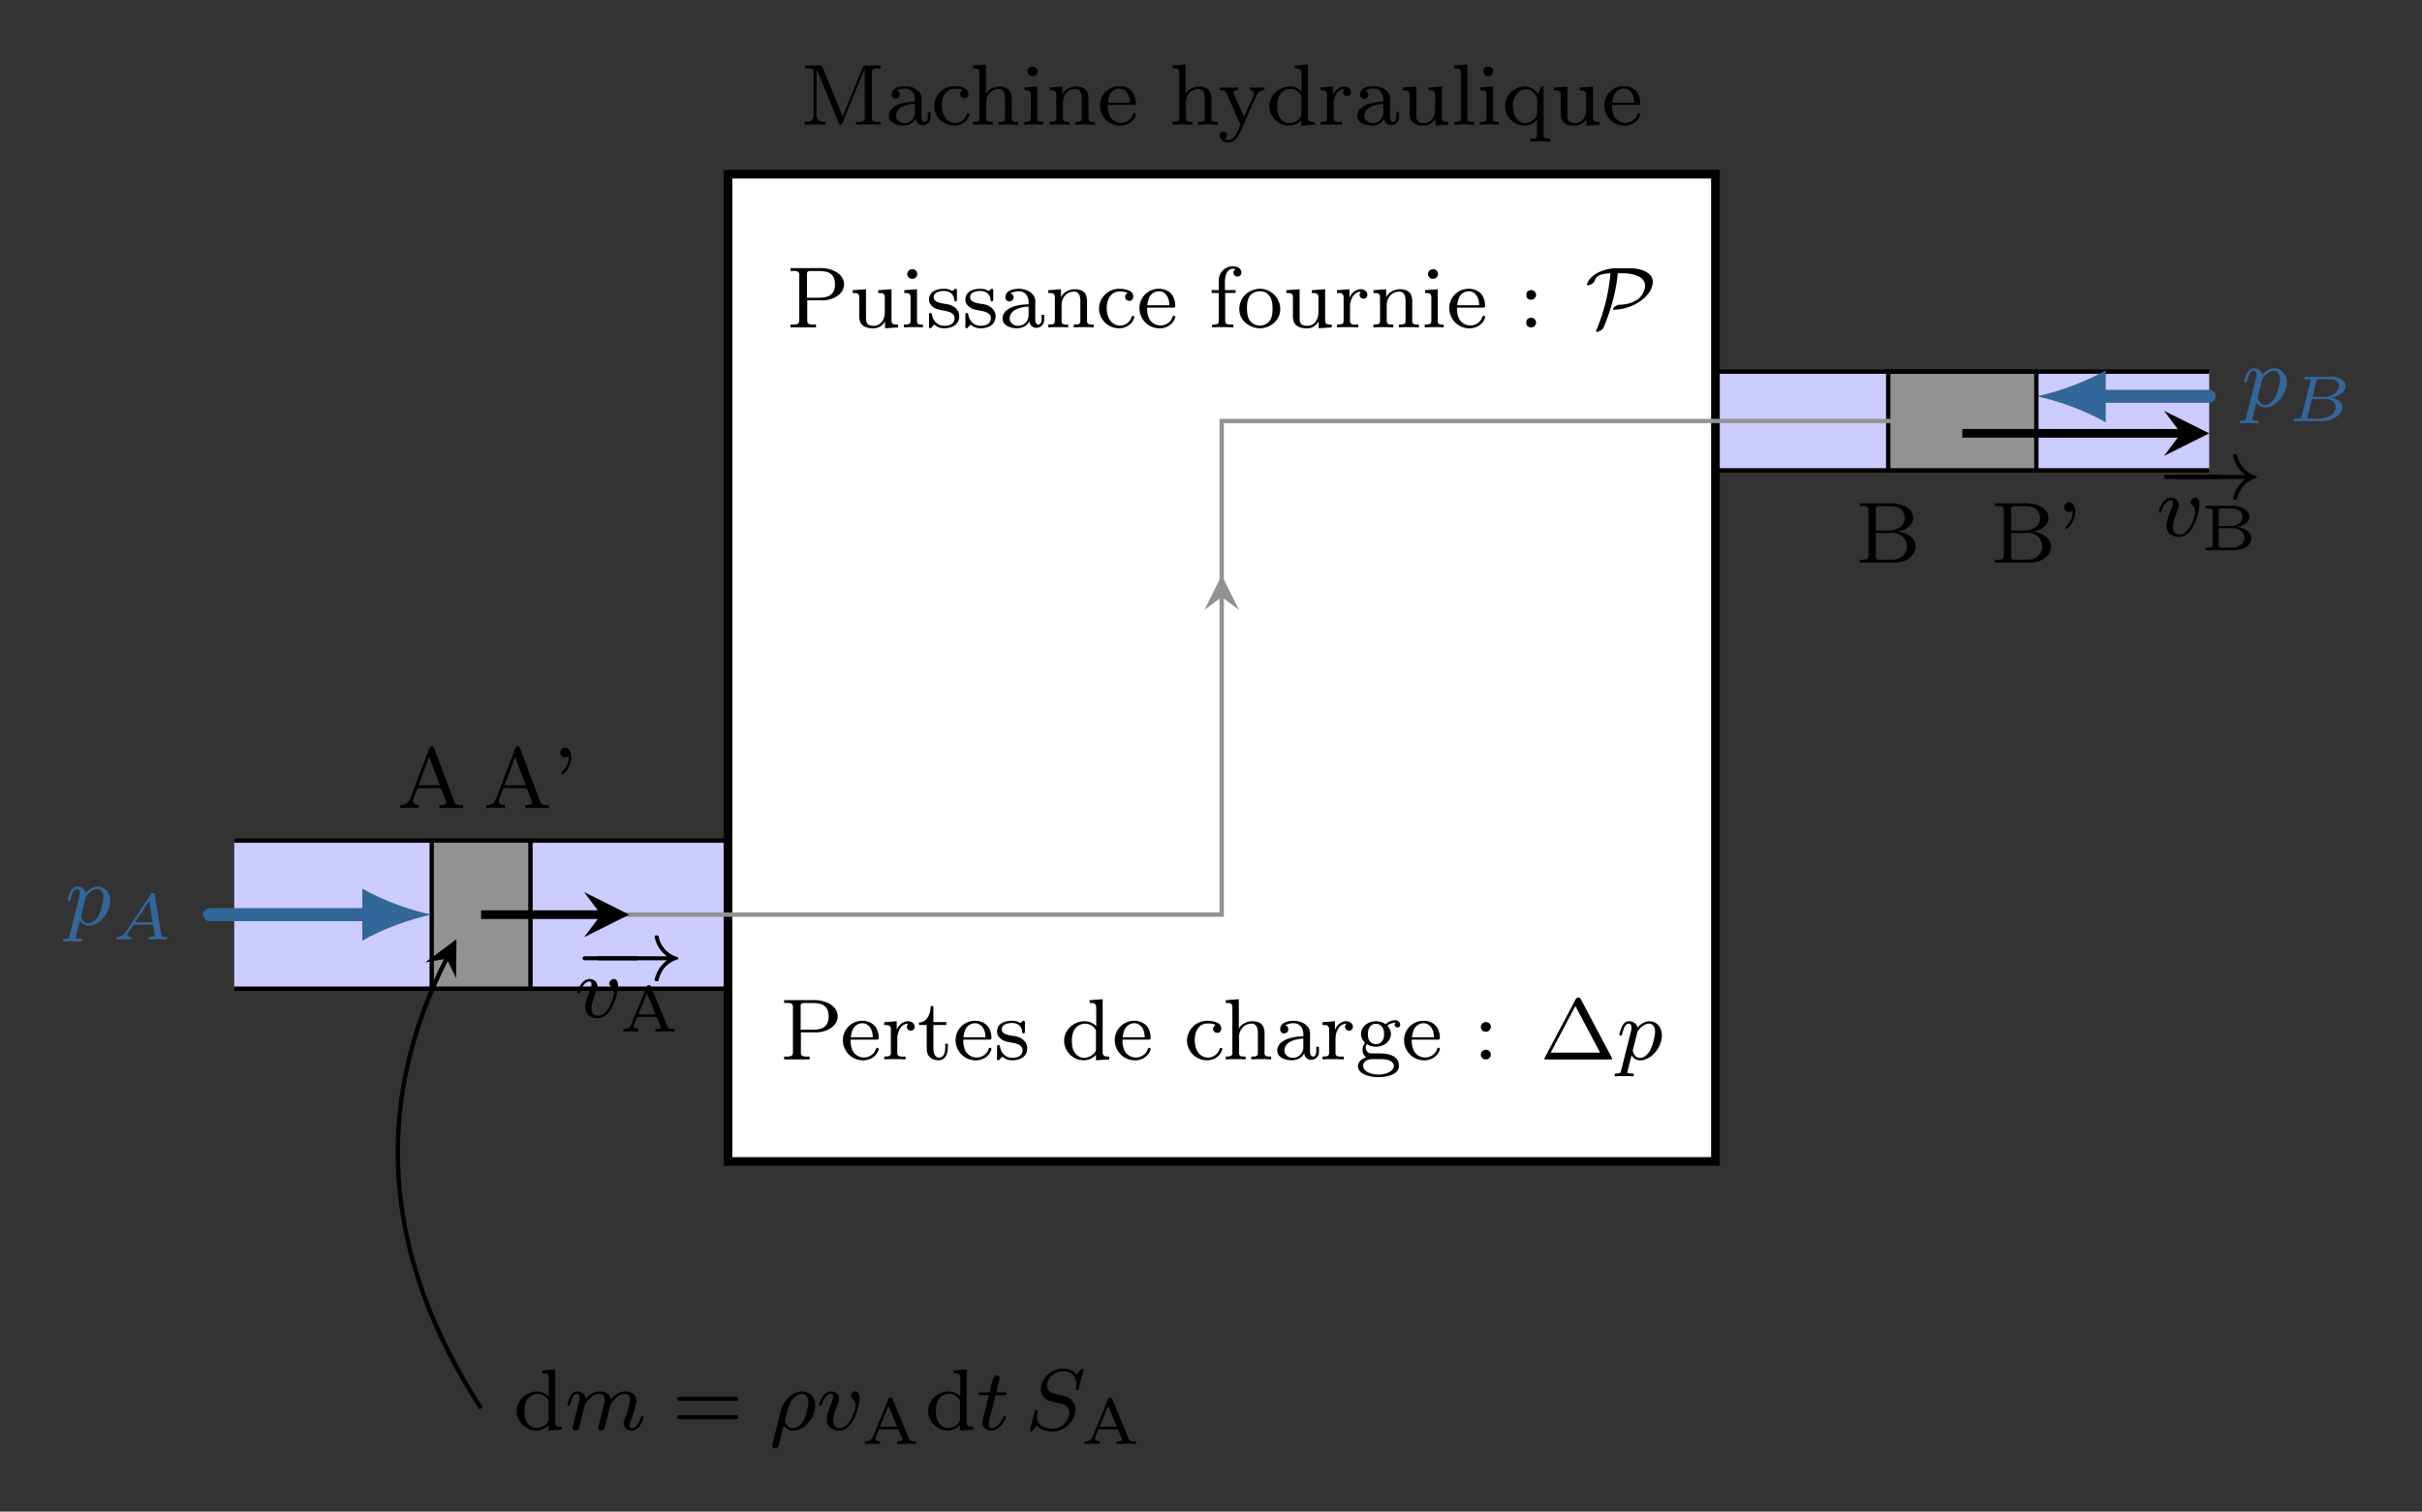 <svg xmlns="http://www.w3.org/2000/svg" xmlns:xlink="http://www.w3.org/1999/xlink" width="296.652" height="185.184" viewBox="0 0 222.489 138.888"><rect x="0" y="0" width="222.489" height="138.888" fill="#333333" stroke="none"/><path d="M21.518 90.84h45.355V77.233H21.518z" fill="#ccf"/><path stroke-width=".399" stroke-miterlimit="10" fill="none" stroke="#000" d="M21.518 90.84h45.355M21.518 77.233h45.355"/><path d="M39.66 90.84V77.233h9.07V90.84zm9.07-13.607" fill="#929292"/><path stroke-width=".399" stroke-miterlimit="10" fill="none" stroke="#000" d="M39.66 90.84V77.233h9.07V90.84zm9.07-13.607"/><symbol id="a"><path d="M0 .033V0l.053.003H.15L.214 0v.033C.185.033.145.046.145.082c0 .012.005.025.009.037L.189.21c.004.009.004.019.019.019h.25C.47.229.471.218.475.209L.498.148.522.086C.524.079.529.071.529.063c0-.029-.052-.03-.08-.03V0h.274v.033H.7C.677.033.652.034.637.047.624.06.619.08.613.096.541.289.466.48.395.673.388.691.384.714.361.714.339.714.335.691.329.674.264.506.201.337.137.168L.118.116C.094.05.054.034 0 .033m.209.229.123.326.123-.326H.209z"/></symbol><use xlink:href="#a" transform="matrix(7.97 0 0 -7.97 36.777 74.236)"/><symbol id="b"><path d="M.098.21A.232.232 0 0 0 .026.032C.021.027.014.021.014.014V.011A.013.013 0 0 1 .027 0C.044 0 .07.036.082.054a.26.26 0 0 1 .045.141C.127.238.11.304.056.304H.054C.019.304 0 .277 0 .248 0 .218.023.193.056.193.074.193.083.2.098.21z"/></symbol><use xlink:href="#a" transform="matrix(7.97 0 0 -7.97 44.672 74.236)"/><use xlink:href="#b" transform="matrix(7.97 0 0 -7.97 51.462 71.128)"/><path d="M202.938 34.146h-45.355v9.07h45.355z" fill="#ccf"/><path stroke-width=".399" stroke-miterlimit="10" fill="none" stroke="#000" d="M202.938 34.146h-45.355M202.938 43.217h-45.355"/><path d="M187.064 34.146v9.07h-13.607v-9.07zm-13.607 9.07" fill="#929292"/><path stroke-width=".399" stroke-miterlimit="10" fill="none" stroke="#000" d="M187.064 34.146v9.07h-13.607v-9.07zm-13.607 9.07"/><symbol id="c"><path d="M0 .684V.651l.037.001C.072.652.101.647.101.608v-.53C.101.038.068.033.034.033L0 .034V.001h.324L.39 0c.05 0 .101.007.146.029.058.03.109.087.109.154 0 .108-.109.162-.202.175.07.021.155.046.172.141l.001.016c0 .131-.167.17-.254.17L.296.684H0M.186.342h.146l.047.001.035-.002A.16.16 0 0 0 .545.185c0-.078-.066-.14-.14-.149C.39.034.375.034.36.034H.227C.205.034.186.036.186.071v.271m0 .028v.245c0 .03.016.036.039.036h.134C.426.651.504.628.518.53L.519.516C.519.415.419.37.334.37H.186z"/></symbol><use xlink:href="#c" transform="matrix(7.97 0 0 -7.97 183.266 51.695)"/><use xlink:href="#b" transform="matrix(7.97 0 0 -7.97 189.618 48.579)"/><use xlink:href="#c" transform="matrix(7.97 0 0 -7.97 170.835 51.695)"/><path d="M66.873 106.714v-90.71h90.71v90.71zm90.71-90.71" fill="#fff"/><path stroke-width=".797" stroke-miterlimit="10" fill="none" stroke="#000" d="M66.873 106.714v-90.71h90.71v90.71zm90.71-90.71"/><path stroke-width=".399" stroke-miterlimit="10" fill="none" stroke="#929292" d="M44.195 84.037h68.033V38.68h68.033"/><path d="m112.228 52.855-1.594 3.188 1.594-1.195 1.594 1.195" fill="#929292"/><path stroke-width=".399" stroke-miterlimit="10" fill="none" stroke="#000" d="M44.195 129.392c-9.19-14.145-9.922-28.056-3.172-41.312"/><path d="m41.928 86.304-2.868 2.118 1.963-.342.878 1.789"/><symbol id="d"><path d="M.294.693V.66h.011C.344.66.37.658.37.599V.393A.187.187 0 0 1 .236.45C.113.45 0 .354 0 .225 0 .102.103 0 .225 0a.19.19 0 0 1 .142.063V0L.52.01v.033H.504c-.03 0-.06.003-.06.05v.611L.294.693M.089.203v.014c0 .07.013.155.09.19A.141.141 0 0 0 .36.357C.363.352.366.348.367.342V.126C.367.075.285.028.233.028c-.074 0-.127.059-.139.13L.089.203z"/></symbol><use xlink:href="#d" transform="matrix(7.97 0 0 -7.97 47.464 131.433)"/><symbol id="e"><path d="m.17.174.016.068.011.044c.002.005.035.07.079.103a.154.154 0 0 0 .095.034C.408.423.428.401.428.355.428.331.422.308.411.263a4.206 4.206 0 0 1-.03-.12L.366.083A.423.423 0 0 1 .354.031C.354.008.373 0 .386 0c.018 0 .033.012.04.024.003.006.011.04.016.061l.023.089.016.068C.495.296.495.297.518.33c.033.049.08.093.147.093.036 0 .057-.021.057-.068A.85.85 0 0 0 .661.137C.651.111.648.104.648.085.648.028.695 0 .738 0c.098 0 .139.14.139.153 0 .01-.008.013-.015.013C.85.166.848.159.845.149.821.066.779.028.741.028c-.016 0-.024.01-.024.033a.19.19 0 0 0 .018.07.815.815 0 0 1 .059.209C.794.415.742.451.67.451.601.451.544.415.499.353.491.433.427.451.375.451.329.451.268.435.213.363.206.423.158.451.111.451.076.451.051.43.034.396A.394.394 0 0 1 0 .298C0 .289.007.285.015.285c.013 0 .014.004.021.03.012.049.03.108.072.108C.134.423.14.398.14.376.14.358.135.339.127.306A5.408 5.408 0 0 0 .106.225L.069.075a.447.447 0 0 1-.01-.044C.059.008.078 0 .091 0c.018 0 .033.012.04.024.003.006.011.04.016.061L.17.174z"/></symbol><use xlink:href="#e" transform="matrix(7.97 0 0 -7.97 52.127 131.44)"/><symbol id="f"><path d="M.672.212c.015 0 .035 0 .035.023S.683.258.668.258H.039C.024.258 0 .258 0 .235S.02.212.035.212h.637M.668 0c.015 0 .039 0 .039.023S.687.046.672.046H.035C.02.046 0 .046 0 .023S.024 0 .039 0h.629z"/></symbol><use xlink:href="#f" transform="matrix(7.97 0 0 -7.97 62.201 130.397)"/><symbol id="g"><path d="M.004.054C0 .038 0 .033 0 .031 0 .006.02 0 .032 0 .037 0 .06.001.073.027c.005.011.025.103.061.24A.12.12 0 0 1 .239.205c.122 0 .257.134.257.284 0 .113-.075.167-.152.167C.252.656.134.573.098.429L.004.054m.234.179C.169.233.147.305.147.319l.028.113c.045.177.14.196.168.196C.391.628.418.585.418.53a.597.597 0 0 0-.05-.197C.339.276.287.233.238.233z"/></symbol><symbol id="h"><path d="M.467.374c0 .078-.045.078-.049.078C.394.452.366.426.366.4c0-.016.008-.023.017-.031A.105.105 0 0 0 .42.289C.42.243.354.028.239.028.196.028.161.051.161.114c0 .055.03.134.054.194C.227.34.23.348.23.366.23.42.186.451.14.451.041.451 0 .31 0 .298 0 .289.007.285.015.285c.013 0 .014.006.017.016.026.087.069.122.105.122C.152.423.161.414.161.39A.198.198 0 0 0 .142.319C.093.193.089.16.089.129.089.02.178 0 .235 0c.166 0 .232.298.232.374z"/></symbol><use xlink:href="#g" transform="matrix(7.97 0 0 -7.97 70.933 133.075)"/><use xlink:href="#h" transform="matrix(7.97 0 0 -7.97 75.245 131.44)"/><symbol id="i"><path d="M0 .04V0l.052.003h.18V.04C.202.04.161.052.159.086c0 .01.006.021.01.03l.037.091C.21.216.21.225.226.225h.276C.521.225.533.172.546.144L.569.088A.057.057 0 0 0 .576.066V.063C.569.041.528.04.501.04H.494V0h.112l.02.004h.096L.787 0v.04H.755C.699.04.686.054.669.099.611.244.549.389.49.533L.433.671C.425.69.422.714.393.714.365.714.362.69.354.672L.3.54.127.121C.099.052.057.04 0 .04m.23.225.133.322.133-.322H.23z"/></symbol><use xlink:href="#i" transform="matrix(5.978 0 0 -5.978 79.453 132.669)"/><use xlink:href="#d" transform="matrix(7.97 0 0 -7.97 85.264 131.433)"/><symbol id="j"><path d="M.196.408h.098c.019 0 .031 0 .031.019 0 .014-.013.014-.03.014H.204L.24.583c.004.015.004.02.004.021 0 .021-.016.031-.033.031C.177.635.17.608.159.563L.128.441H.032C.013.441 0 .441 0 .422 0 .408.013.408.03.408h.09L.06.168C.054.143.045.108.045.094.045.034.094 0 .147 0c.107 0 .168.141.168.153C.315.164.306.166.3.166.289.166.288.162.281.147.261.099.211.028.15.028.129.028.117.042.117.075c0 .019.003.03.006.043l.073.29z"/></symbol><symbol id="k"><path d="m.614.698.003.015C.617.72.611.725.604.725.597.725.595.723.584.711L.536.654C.497.711.434.725.383.725.244.725.125.608.125.494c0-.058.031-.092.036-.099C.194.36.223.352.295.335L.361.319C.39.312.454.296.454.213c0-.087-.086-.18-.191-.18-.065 0-.184.02-.184.144 0 .003 0 .024.006.048l.001.01c0 .012-.011.013-.015.013C.058.248.057.244.052.221L.011.058A.662.662 0 0 1 0 .013C0 .005.006 0 .013 0 .02 0 .021.001.032.014L.08.07C.103.04.16 0 .261 0c.145 0 .264.131.264.251a.152.152 0 0 1-.042.11C.453.394.42.402.373.414L.282.436C.252.443.196.463.196.533c0 .078.084.162.186.162.09 0 .152-.047.152-.155C.534.516.53.495.53.491.53.479.539.477.546.477c.012 0 .013.004.017.02l.051.201z"/></symbol><use xlink:href="#j" transform="matrix(7.97 0 0 -7.97 89.887 131.44)"/><use xlink:href="#k" transform="matrix(7.97 0 0 -7.97 94.614 131.528)"/><use xlink:href="#i" transform="matrix(5.978 0 0 -5.978 99.63 132.669)"/><path stroke-width=".797" stroke-miterlimit="10" fill="none" stroke="#000" d="M44.195 84.037h11.017"/><path d="m57.802 84.037-4.144-2.073 1.554 2.073-1.554 2.072"/><symbol id="l"><path d="M.611 0c.016 0 .038 0 .038.023S.627.046.611.046H.038C.022.046 0 .046 0 .023S.022 0 .038 0h.573z"/></symbol><symbol id="m"><path d="M.814.241A.375.375 0 0 1 .671.015C.671 0 .685 0 .694 0c.011 0 .02 0 .023.013.026.111.09.195.211.236.008.002.016.005.016.015 0 .01-.009.013-.013.014a.307.307 0 0 0-.212.227C.714.525.714.528.694.528c-.009 0-.023 0-.023-.015A.352.352 0 0 1 .814.287H.038C.022.287 0 .287 0 .264S.022.241.038.241h.776z"/></symbol><use xlink:href="#l" transform="matrix(7.97 0 0 -7.97 53.515 88.229)"/><use xlink:href="#m" transform="matrix(7.97 0 0 -7.97 54.79 90.15)"/><use xlink:href="#h" transform="matrix(7.97 0 0 -7.97 53.053 93.549)"/><use xlink:href="#i" transform="matrix(5.978 0 0 -5.978 57.26 94.778)"/><path stroke-width=".797" stroke-miterlimit="10" fill="none" stroke="#000" d="M180.26 39.815h20.088"/><path d="m202.938 39.815-4.144-2.072 1.554 2.072-1.554 2.073"/><use xlink:href="#l" transform="matrix(7.97 0 0 -7.97 198.784 44.008)"/><use xlink:href="#m" transform="matrix(7.97 0 0 -7.97 199.789 45.929)"/><use xlink:href="#h" transform="matrix(7.97 0 0 -7.97 198.322 49.329)"/><symbol id="n"><path d="M0 .683v-.04l.039.001C.074.644.107.639.107.605L.106.587V.08C.106.044.073.039.04.039L0 .04V0h.408c.099 0 .225.015.28.124a.15.15 0 0 1 .014.058c0 .107-.121.165-.218.175.07.019.186.052.186.155C.67.585.605.635.544.659A.417.417 0 0 1 .38.683H0M.199.339h.153L.405.34c.091 0 .19-.051.19-.154C.595.107.519.053.444.042.426.04.407.04.389.04H.241C.22.04.199.04.199.074v.265m0 .033v.237c0 .03.017.034.04.034h.149C.457.643.522.627.555.561A.12.12 0 0 0 .566.512c0-.081-.093-.14-.172-.14H.199z"/></symbol><use xlink:href="#n" transform="matrix(5.978 0 0 -5.978 202.62 50.557)"/><symbol id="o"><path d="M0 .683V.65l.036.001C.07.651.102.646.102.609L.101.59V.105C.101.039.043.033 0 .033V0l.066.003h.107L.236 0v.033C.191.033.134.041.134.108l.001.028.001.504C.142.62.152.6.16.58.237.4.312.215.383.035.388.022.393.001.411 0 .429 0 .434.021.44.034.512.217.588.4.664.582.672.603.685.627.69.648L.691.1.692.076C.692.038.658.032.625.032L.59.033V0l.074.003h.21v.03L.838.032C.804.032.772.037.772.074l.001.019v.513c0 .04.033.045.067.045L.874.65v.033H.701C.684.683.673.678.668.661L.657.635C.591.471.521.308.456.143.45.127.441.111.437.095.417.14.399.187.38.233L.216.635.206.66C.2.673.193.683.178.683H0z"/></symbol><symbol id="p"><path d="M.09.402v.001c.032.015.06.024.097.024C.255.427.3.376.3.299V.276c-.124 0-.3-.04-.3-.165C0 .027.101 0 .166 0 .222 0 .284.025.31.081h.001c0-.042.035-.076.076-.076A.09.09 0 0 1 .48.096v.059H.449V.106C.449.08.444.043.413.043.381.043.377.08.377.102V.27l.001.037c0 .1-.103.148-.19.148C.134.455.033.439.033.359.033.337.046.31.076.31c.032 0 .051.021.051.047 0 .02-.012.04-.037.045M.3.25V.152A.121.121 0 0 0 .178.028C.133.028.086.059.082.106V.11c0 .109.135.135.218.14z"/></symbol><symbol id="q"><path d="M.332.407A.046.046 0 0 1 .301.363c0-.028.02-.047.052-.047.028 0 .042.027.042.048 0 .073-.086.087-.147.091H.236A.232.232 0 0 1 0 .224.23.23 0 0 1 .232 0c.07 0 .139.036.167.105.002.007.008.016.008.024C.407.138.4.142.392.142.373.142.376.121.364.103A.139.139 0 0 0 .243.031C.14.031.089.129.089.23c0 .08.032.194.148.194A.213.213 0 0 0 .332.407z"/></symbol><symbol id="r"><path d="M0 .683V.65h.018C.05.65.076.646.076.6V.098L.077.076C.077.034.046.033.006.033H0V0l.061.003h.105L.229 0v.033H.208C.177.033.153.036.153.074v.184c0 .074.049.154.145.154.057 0 .072-.05.072-.11V.071C.37.036.343.033.314.033h-.02V0l.063.003h.105L.523 0v.033H.504C.476.033.447.036.447.071v.217a.197.197 0 0 1-.015.09C.409.425.356.44.307.44.248.44.176.411.151.352L.15.694 0 .683z"/></symbol><symbol id="s"><path d="M.004.429V.396H.02C.052.396.076.39.076.347V.075C.076.034.05.033 0 .033V0l.061.003h.101L.218 0v.033H.204C.175.033.15.035.15.069V.44L.113.437.004.429M.09.67A.055.055 0 0 1 .096.56C.13.56.153.587.153.616a.055.055 0 0 1-.054.055L.09.67z"/></symbol><symbol id="t"><path d="M0 .429V.396h.019c.029 0 .057-.004.057-.05V.075C.076.034.05.033 0 .033V0l.061.003h.105L.229 0v.033H.208C.177.033.153.036.153.074v.184c0 .074.049.154.145.154.057 0 .072-.05.072-.11V.071C.37.036.343.033.314.033h-.02V0l.063.003h.105L.523 0v.033h-.02C.474.033.447.036.447.072v.213A.208.208 0 0 1 .43.383C.405.427.353.44.306.44.245.44.169.407.147.344L.146.44.109.437 0 .429z"/></symbol><symbol id="u"><path d="M.089.239h.305c.013 0 .019.007.019.019 0 .05-.015.108-.051.145a.192.192 0 0 1-.137.053A.222.222 0 0 1 0 .231C0 .117.091 0 .235 0 .31 0 .39.047.411.121L.413.13a.015.015 0 0 1-.015.015C.379.145.376.113.367.101A.147.147 0 0 0 .243.033a.147.147 0 0 0-.13.077.272.272 0 0 0-.024.129M.09.266C.1.323.11.385.169.414a.114.114 0 0 0 .054.014C.288.428.332.374.342.302L.345.266H.09z"/></symbol><symbol id="v"><path d="M.001.634V.601h.015C.05.601.068.594.084.558L.107.507.228.234.237.215A.017.017 0 0 0 .24.205V.202C.239.196.235.189.232.183L.217.148C.194.097.164.028.097.028A.102.102 0 0 0 .055.04c.016.007.031.017.031.043 0 .025-.02.042-.043.042A.043.043 0 0 1 0 .082C0 .028.053 0 .096 0c.079 0 .123.073.151.138L.274.2c.047.104.091.21.14.313.017.04.038.088.103.088v.033L.476.631H.403L.352.634V.601C.381.601.395.58.395.56.395.541.383.522.376.505L.305.346.282.295C.273.319.261.343.25.367L.168.552C.165.56.161.567.161.575V.58c.003.021.034.021.052.021v.033L.149.631H.054L.001.634z"/></symbol><symbol id="w"><path d="M0 .429V.396h.016c.03 0 .06-.003.06-.05V.075C.076.034.05.033 0 .033V0l.06.003h.114L.245 0v.033L.21.032C.178.032.15.037.15.073v.168c0 .071.039.171.126.171A.052.052 0 0 1 .26.376C.26.348.283.331.306.331c.025 0 .044.02.044.045C.35.419.308.44.271.44.214.44.155.387.144.335L.143.44.093.436 0 .429z"/></symbol><symbol id="x"><path d="M0 .44V.407h.013c.025 0 .056-.002.061-.03C.076.366.076.356.076.345V.148A.17.17 0 0 1 .092.062C.12.013.184 0 .233 0a.149.149 0 0 1 .139.082L.373.001l.15.01v.033H.504C.475.044.447.048.447.092v.359L.294.44V.407h.012C.34.407.37.405.37.357V.186C.37.106.327.029.241.029.206.029.16.038.155.089.153.107.153.125.153.143v.308L0 .44z"/></symbol><symbol id="y"><path d="M0 .683V.65h.013C.046.65.076.649.076.598V.097L.077.075C.077.035.045.033.01.033H0V0l.06.003h.104L.226 0v.033H.203C.175.033.15.036.15.072v.622L0 .683z"/></symbol><symbol id="z"><path d="M.367.254.368.072C.368.036.346.033.292.033V0l.063.003H.46L.521 0v.033h-.02C.47.033.445.036.445.075v.559L.418.632.379.547a.168.168 0 0 1-.147.087A.231.231 0 0 1 0 .408C0 .283.105.184.225.184c.05 0 .116.025.142.07m-.278.14v.01c0 .068.026.146.091.182.02.011.042.017.063.017.061 0 .12-.059.128-.12V.332C.371.272.3.226.263.216A.155.155 0 0 0 .232.212H.225C.156.217.111.285.096.346L.089.394z"/></symbol><use xlink:href="#o" transform="matrix(7.97 0 0 -7.97 73.934 11.459)"/><use xlink:href="#p" transform="matrix(7.97 0 0 -7.97 81.649 11.539)"/><use xlink:href="#q" transform="matrix(7.97 0 0 -7.97 85.809 11.539)"/><use xlink:href="#r" transform="matrix(7.97 0 0 -7.97 89.372 11.459)"/><use xlink:href="#s" transform="matrix(7.97 0 0 -7.97 94.09 11.459)"/><use xlink:href="#t" transform="matrix(7.97 0 0 -7.97 96.425 11.459)"/><use xlink:href="#u" transform="matrix(7.97 0 0 -7.97 101.048 11.547)"/><use xlink:href="#r" transform="matrix(7.97 0 0 -7.97 107.719 11.459)"/><use xlink:href="#v" transform="matrix(7.97 0 0 -7.97 112.03 13.085)"/><use xlink:href="#d" transform="matrix(7.97 0 0 -7.97 116.613 11.539)"/><use xlink:href="#w" transform="matrix(7.97 0 0 -7.97 121.308 11.459)"/><use xlink:href="#p" transform="matrix(7.97 0 0 -7.97 124.687 11.539)"/><use xlink:href="#x" transform="matrix(7.97 0 0 -7.97 128.887 11.547)"/><use xlink:href="#y" transform="matrix(7.97 0 0 -7.97 133.598 11.459)"/><use xlink:href="#s" transform="matrix(7.97 0 0 -7.97 135.949 11.459)"/><use xlink:href="#z" transform="matrix(7.97 0 0 -7.97 138.252 13.005)"/><use xlink:href="#x" transform="matrix(7.97 0 0 -7.97 142.763 11.547)"/><use xlink:href="#u" transform="matrix(7.97 0 0 -7.97 147.378 11.547)"/><symbol id="A"><path d="M0 .683V.65l.037.001C.072.651.101.646.101.607v-.53C.101.037.068.032.034.032L0 .033V0h.294v.033L.256.032C.222.032.193.038.193.077v.235H.39c.101.007.217.065.227.173v.009c0 .13-.147.19-.265.19L.291.683H0M.19.342v.276C.19.645.208.65.229.65h.085C.402.65.513.645.513.494.513.363.416.342.332.342H.19z"/></symbol><symbol id="B"><path d="M.06.043A.165.165 0 0 1 .174 0c.079 0 .175.029.175.141v.007C.344.209.295.252.241.27.183.288.055.282.055.359c0 .058.076.071.118.071C.234.43.284.4.291.329.291.321.292.31.306.31c.013 0 .017.011.017.022L.322.35v.09c0 .008-.005.015-.014.015C.29.455.281.431.27.431H.268C.253.436.239.446.221.45a.231.231 0 0 1-.046.005C.104.455.001.434.001.328V.321C.004.285.027.26.055.239.133.187.283.22.295.119.295.049.233.028.177.028.102.028.049.082.036.151.033.161.033.176.017.176.002.176.001.166.001.157V.034L0 .02C0 .01.003 0 .014 0c.009 0 .018.011.023.017l.006.006.017.02z"/></symbol><symbol id="C"><path d="M.082.43H0V.397h.082V.07C.082.035.052.033.02.033H.006V0l.06.003H.18L.251 0v.033H.22C.179.033.156.037.156.078v.319h.12V.43H.153v.092c0 .066.019.154.094.154A.092.092 0 0 0 .275.671.047.047 0 0 1 .252.63c0-.024.019-.044.045-.044.029 0 .046.023.046.047C.343.682.29.704.249.704A.162.162 0 0 1 .082.535V.43z"/></symbol><symbol id="D"><path d="M.221.455C.106.443 0 .36 0 .218 0 .084.124 0 .239 0c.116 0 .233.09.233.221a.236.236 0 0 1-.238.234H.221M.089.203.088.229c0 .052.005.121.048.16a.15.15 0 0 0 .101.038C.339.427.383.342.383.238.383.183.381.122.343.077A.144.144 0 0 0 .236.031C.162.031.104.083.093.162L.089.203z"/></symbol><symbol id="E"><path d="M.048.429a.055.055 0 0 1 .006-.11c.034 0 .057.027.057.056A.055.055 0 0 1 .057.43L.048.429m0-.319A.055.055 0 0 1 .054 0c.034 0 .057.027.057.056a.055.055 0 0 1-.054.055L.048.11z"/></symbol><use xlink:href="#A" transform="matrix(7.97 0 0 -7.97 72.617 30.08)"/><use xlink:href="#x" transform="matrix(7.97 0 0 -7.97 78.331 30.168)"/><use xlink:href="#s" transform="matrix(7.97 0 0 -7.97 83.042 30.08)"/><use xlink:href="#B" transform="matrix(7.97 0 0 -7.97 85.337 30.16)"/><use xlink:href="#B" transform="matrix(7.97 0 0 -7.97 88.676 30.16)"/><use xlink:href="#p" transform="matrix(7.97 0 0 -7.97 92.096 30.16)"/><use xlink:href="#t" transform="matrix(7.97 0 0 -7.97 96.296 30.08)"/><use xlink:href="#q" transform="matrix(7.97 0 0 -7.97 100.958 30.16)"/><use xlink:href="#u" transform="matrix(7.97 0 0 -7.97 104.672 30.168)"/><use xlink:href="#C" transform="matrix(7.97 0 0 -7.97 111.304 30.08)"/><use xlink:href="#D" transform="matrix(7.97 0 0 -7.97 113.846 30.16)"/><use xlink:href="#x" transform="matrix(7.97 0 0 -7.97 118.166 30.168)"/><use xlink:href="#w" transform="matrix(7.97 0 0 -7.97 122.82 30.08)"/><use xlink:href="#t" transform="matrix(7.97 0 0 -7.97 126.168 30.08)"/><use xlink:href="#s" transform="matrix(7.97 0 0 -7.97 130.878 30.08)"/><use xlink:href="#u" transform="matrix(7.97 0 0 -7.97 133.134 30.168)"/><use xlink:href="#E" transform="matrix(7.97 0 0 -7.97 140.22 30.08)"/><symbol id="F"><path d="M.345.733A.49.49 0 0 1 .124.681C.01.619 0 .547 0 .544 0 .538.005.536.011.536c.021 0 .069.026.077.05.014.041.028.082.182.089A2.153 2.153 0 0 0 .103.008C.103.001.109 0 .113 0c.022 0 .065.025.076.044 0 .001.023.051.056.146.05.142.093.309.11.485h.059C.499.675.669.652.669.53A.214.214 0 0 0 .591.379a.363.363 0 0 0-.2-.066A.097.097 0 0 1 .336.3C.319.289.299.274.299.263c0-.008.006-.008.019-.008a.56.56 0 0 1 .296.098c.115.081.144.17.144.221 0 .124-.16.159-.268.159H.345z"/></symbol><use xlink:href="#F" transform="matrix(7.97 0 0 -7.97 145.786 30.487)"/><symbol id="G"><path d="M.135.625C.135.554.101.435 0 .435V.407h.089V.149c0-.032.002-.064.019-.092C.132.016.182 0 .228 0c.084 0 .105.089.105.155v.036H.302L.303.149C.303.105.292.031.233.031.179.031.166.089.166.139v.268h.149V.44H.166v.185H.135z"/></symbol><symbol id="H"><path d="M.092.226C.048.217 0 .176 0 .128 0 .023.165 0 .236 0c.083 0 .236.025.236.13C.472.255.339.274.24.274H.154c-.04 0-.065.031-.065.067v.005C.09.358.095.377.104.379c.004 0 .014-.007.02-.01A.183.183 0 0 1 .207.351c.08 0 .172.053.172.146 0 .029-.01.059-.028.082C.348.583.342.588.342.593c0 .014.059.035.091.035a.037.037 0 0 1-.01-.024c0-.017.015-.031.032-.031a.03.03 0 0 1 .031.031c0 .033-.028.053-.058.053A.165.165 0 0 1 .33.62C.327.618.323.613.318.613H.317C.313.613.304.62.297.624a.211.211 0 0 1-.089.021C.127.645.035.593.035.498.035.466.047.434.07.409.073.405.078.401.078.396V.395C.078.387.062.367.057.352A.15.15 0 0 1 .052.315c0-.038.014-.057.04-.089M.06.122.059.13c0 .055.058.078.104.078H.24C.315.208.402.202.413.134V.128c0-.04-.048-.071-.076-.08A.265.265 0 0 0 .233.03C.169.03.068.056.06.122m.054.359v.011c0 .057.018.123.093.123.063 0 .094-.053.094-.12C.301.436.272.381.207.381a.092.092 0 0 0-.07.032C.12.433.117.456.114.481z"/></symbol><use xlink:href="#A" transform="matrix(7.97 0 0 -7.97 72.034 97.337)"/><use xlink:href="#u" transform="matrix(7.97 0 0 -7.97 77.43 97.425)"/><use xlink:href="#w" transform="matrix(7.97 0 0 -7.97 81.231 97.337)"/><use xlink:href="#G" transform="matrix(7.97 0 0 -7.97 84.42 97.417)"/><use xlink:href="#u" transform="matrix(7.97 0 0 -7.97 87.783 97.425)"/><use xlink:href="#B" transform="matrix(7.97 0 0 -7.97 91.584 97.417)"/><use xlink:href="#d" transform="matrix(7.97 0 0 -7.97 97.753 97.417)"/><use xlink:href="#u" transform="matrix(7.97 0 0 -7.97 102.408 97.425)"/><use xlink:href="#q" transform="matrix(7.97 0 0 -7.97 109.039 97.417)"/><use xlink:href="#r" transform="matrix(7.97 0 0 -7.97 112.601 97.337)"/><use xlink:href="#p" transform="matrix(7.97 0 0 -7.97 117.336 97.417)"/><use xlink:href="#w" transform="matrix(7.97 0 0 -7.97 121.488 97.337)"/><use xlink:href="#H" transform="matrix(7.97 0 0 -7.97 124.748 98.97)"/><use xlink:href="#u" transform="matrix(7.97 0 0 -7.97 128.98 97.425)"/><use xlink:href="#E" transform="matrix(7.97 0 0 -7.97 136.065 97.337)"/><symbol id="I"><path d="M.421.694c-.011.02-.023.02-.03.02-.007 0-.019 0-.03-.02L.007.025C0 .014 0 .012 0 .01 0 0 .008 0 .024 0h.734c.017 0 .024 0 .024.01 0 .002 0 .004-.007.015L.421.694M.358.616.643.079h-.57l.285.537z"/></symbol><use xlink:href="#I" transform="matrix(7.97 0 0 -7.97 141.866 97.345)"/><symbol id="J"><path d="M.076.073C.068.041.066.033.026.033.012.033 0 .033 0 .014 0 .005.009 0 .014 0c.01 0 .014.003.088.003C.174.003.195 0 .202 0c.004 0 .019 0 .019.019 0 .014-.014.014-.026.014-.048 0-.048.006-.048.015 0 .007.018.078.048.195A.112.112 0 0 1 .293.184c.123 0 .251.142.251.287C.544.57.48.635.4.635.34.635.292.594.263.564.242.635.175.635.165.635.129.635.104.612.088.581A.4.4 0 0 1 .054.482c0-.009.007-.013.015-.013.013 0 .014.004.021.03.013.051.031.108.072.108C.187.607.194.584.194.56A.265.265 0 0 0 .188.518L.076.073M.26.502c.005.017.005.019.02.037.038.045.081.068.117.068.05 0 .069-.049.069-.094A.618.618 0 0 0 .414.31C.388.256.34.212.293.212.225.212.209.29.209.297a.11.11 0 0 0 .003.016L.26.502z"/></symbol><use xlink:href="#J" transform="matrix(7.97 0 0 -7.97 148.326 98.891)"/><path stroke-width="1.196" stroke-linecap="round" stroke-miterlimit="10" fill="none" stroke="#369" d="M19.25 84.037h14.671"/><path d="M39.66 84.037c-1.7-.32-4.464-1.276-6.377-2.392v4.783c1.913-1.116 4.676-2.073 6.377-2.391" fill="#369"/><use xlink:href="#J" transform="matrix(7.97 0 0 -7.97 5.787 86.523)" fill="#369"/><symbol id="K"><path d="M.154.122C.116.064.082.044.026.04.012.039 0 .038 0 .015 0 .005.008 0 .015 0c.028 0 .061.004.09.004L.212 0c.011 0 .022.005.022.025C.234.039.22.04.217.04.193.041.171.047.171.069c0 .012.011.029.014.035l.082.123h.301L.594.066C.594.04.536.04.526.04.513.04.497.04.497.015.497.01.502 0 .514 0l.133.004.059-.001L.767 0c.006 0 .022 0 .022.025C.789.04.776.04.761.04.699.04.698.047.694.072l-.1.615C.591.705.59.714.568.714.547.714.541.706.532.692L.154.122m.139.145.216.325.052-.325H.293z"/></symbol><use xlink:href="#K" transform="matrix(5.978 0 0 -5.978 10.67 86.317)" fill="#369"/><path stroke-width="1.196" stroke-linecap="round" stroke-miterlimit="10" fill="none" stroke="#369" d="M202.938 36.414h-10.136"/><path d="M187.064 36.414c1.7.318 4.463 1.275 6.376 2.39v-4.781c-1.913 1.115-4.676 2.072-6.376 2.39" fill="#369"/><use xlink:href="#J" transform="matrix(7.97 0 0 -7.97 205.735 38.901)" fill="#369"/><symbol id="L"><path d="M.123.083C.114.047.112.04.037.04.015.04.013.04.009.037.004.033 0 .02 0 .014.003 0 .012 0 .032 0h.407c.173 0 .309.113.309.213 0 .062-.054.128-.179.145.115.018.229.091.229.182 0 .072-.079.143-.22.143H.195c-.019 0-.034 0-.034-.025 0-.015.015-.015.033-.015.018 0 .043 0 .064-.007 0-.01 0-.016-.004-.032L.123.083m.164.289.059.237c.008.032.009.034.051.034h.165C.666.643.696.58.696.538.696.456.592.372.469.372H.287M.239.04C.22.04.218.04.206.043l.072.296h.218C.622.339.643.258.643.218.643.122.537.04.413.04H.239z"/></symbol><use xlink:href="#L" transform="matrix(5.978 0 0 -5.978 210.708 38.694)" fill="#369"/></svg>